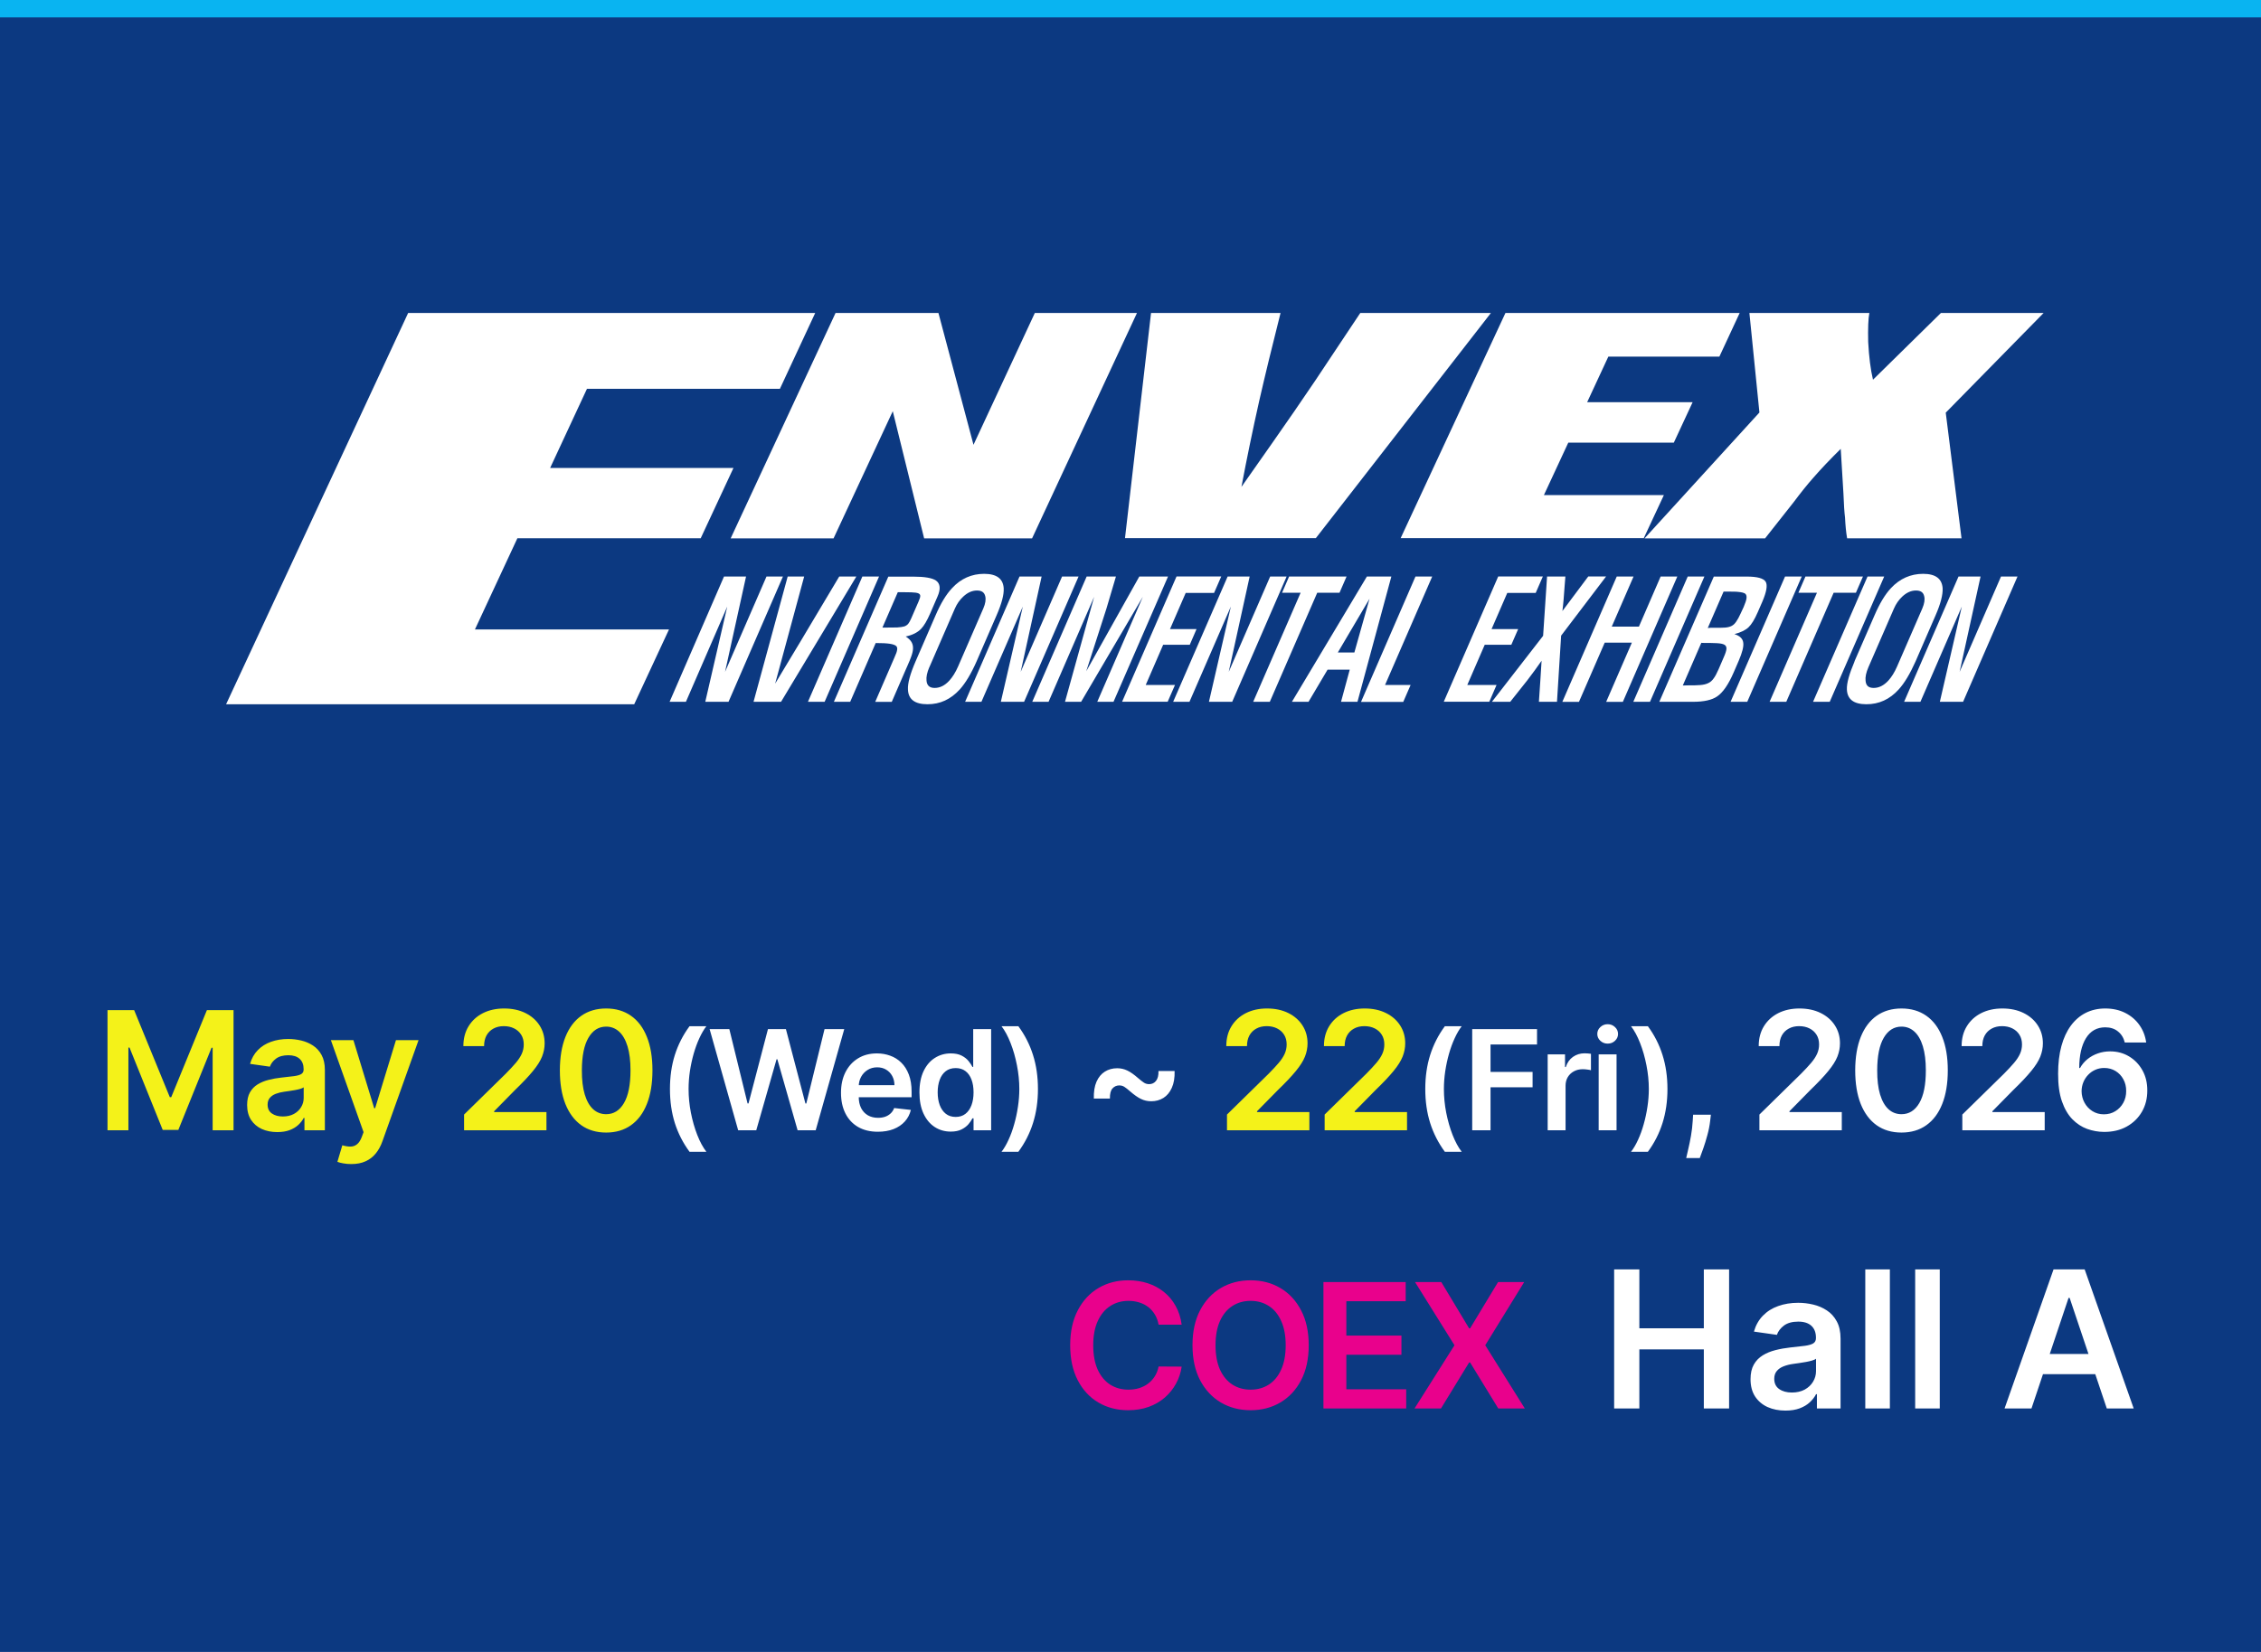 <svg width="260" height="190" viewBox="0 0 260 190" fill="none" xmlns="http://www.w3.org/2000/svg">
<rect width="260" height="190" fill="#0C3981"/>
<path d="M89.684 44.72L93.743 36H46.934L26 81H72.931L76.929 72.401H54.613L59.494 61.911H80.576L84.345 53.822H63.263L67.497 44.72H89.698H89.684ZM118.681 61.924L130.743 36H118.998L111.946 51.159L107.915 36H96.082L84.021 61.924H95.853L102.663 47.295L106.27 61.924H118.681ZM151.312 61.897L171.444 36H156.423L153.241 40.776C152.047 42.6 150.591 44.76 148.886 47.235C147.443 49.321 145.406 52.245 142.757 56.002C143.37 52.755 144.052 49.448 144.807 46.088C145.467 43.197 146.283 39.837 147.254 36H132.361L129.367 61.897H151.319H151.312ZM197.717 41.017L200.05 36H173.115L161.068 61.891H189.027L191.333 56.947H177.538L180.343 50.911H192.479L194.642 46.256H182.514L184.948 41.017H197.717ZM235 36H223.189L215.381 43.673C215.105 42.513 214.922 41.064 214.829 39.334C214.794 37.764 214.835 36.651 214.963 36H201.17L202.322 47.443L189.108 61.924H202.969L206.253 57.766C207.062 56.686 207.817 55.74 208.531 54.935C209.455 53.875 210.507 52.775 211.673 51.628L211.983 56.76C212.03 58.041 212.092 58.959 212.166 59.529C212.212 60.455 212.287 61.247 212.407 61.917H225.562L223.748 47.463L235 36Z" fill="white"/>
<path d="M225.218 66.309L218.96 80.719H220.836L225.595 69.766L223.069 80.719H225.742L232 66.309H230.103L225.343 77.276L227.751 66.309H225.225H225.218ZM214.858 76.735L217.792 69.991C218.029 69.45 218.345 68.993 218.751 68.614C219.247 68.15 219.772 67.918 220.325 67.918C220.877 67.918 221.172 68.136 221.27 68.579C221.368 68.951 221.291 69.422 221.053 69.984L218.148 76.665C217.854 77.34 217.512 77.881 217.134 78.295C216.623 78.843 216.063 79.124 215.461 79.124C214.858 79.124 214.572 78.85 214.529 78.295C214.48 77.867 214.593 77.347 214.858 76.735ZM213.262 76.075C212.647 77.515 212.346 78.59 212.38 79.307C212.429 80.438 213.179 81 214.628 81C216.076 81 217.301 80.438 218.33 79.307C219.002 78.569 219.646 77.487 220.276 76.075L222.586 70.756C223.167 69.422 223.426 68.389 223.39 67.658C223.313 66.548 222.565 66 221.144 66C219.723 66 218.463 66.548 217.435 67.658C216.769 68.375 216.147 69.407 215.565 70.756L213.249 76.075H213.262ZM214.754 66.309L208.489 80.719H210.407L216.672 66.309H214.754ZM208.937 68.178L203.492 80.719H205.41L210.855 68.178H213.416L214.228 66.309H207.615L206.803 68.178H208.93H208.937ZM205.269 66.309L199.005 80.719H200.923L207.188 66.309H205.269ZM196.381 72.232L198.2 68.044H198.432C199.166 68.044 199.656 68.044 199.908 68.08C200.279 68.115 200.531 68.178 200.678 68.276C200.818 68.389 200.867 68.564 200.838 68.803C200.818 69.014 200.706 69.351 200.509 69.815C200.237 70.412 200.034 70.841 199.9 71.094C199.727 71.41 199.558 71.656 199.397 71.803C199.229 71.958 199.019 72.063 198.774 72.12C198.558 72.176 198.257 72.204 197.851 72.204H196.975C196.772 72.204 196.576 72.204 196.387 72.232M195.715 73.946C196.562 73.946 197.116 73.96 197.396 73.974C197.836 73.995 198.137 74.059 198.298 74.157C198.473 74.255 198.55 74.424 198.529 74.649C198.509 74.867 198.403 75.19 198.208 75.625L197.62 76.988C197.409 77.466 197.227 77.81 197.059 78.028C196.877 78.288 196.667 78.471 196.422 78.576C196.191 78.689 195.883 78.766 195.492 78.794C195.225 78.822 194.742 78.829 194.029 78.829L193.511 78.843L195.638 73.939H195.723L195.715 73.946ZM197.08 66.309L190.809 80.719H194.68C195.932 80.719 196.856 80.515 197.458 80.101C198.116 79.658 198.753 78.745 199.355 77.354L199.943 75.998C200.356 75.035 200.531 74.34 200.461 73.911C200.405 73.454 200.062 73.124 199.447 72.934C200.167 72.745 200.712 72.485 201.063 72.155C201.413 71.824 201.77 71.241 202.133 70.405L202.659 69.197C203.141 68.073 203.274 67.307 203.043 66.913C202.799 66.513 202.071 66.316 200.86 66.316H197.073L197.08 66.309ZM194.078 66.309L187.82 80.719H189.738L195.996 66.309H194.078ZM185.916 66.309L179.658 80.726H181.57L184.531 73.918H187.653L184.698 80.726H186.617L192.881 66.309H190.963L188.465 72.07H185.343L187.848 66.309H185.923H185.916ZM177.447 73.131L171.561 80.719H173.667L175.641 78.232C176.013 77.747 176.285 77.368 176.481 77.108C176.705 76.799 176.964 76.426 177.272 75.998L177.126 78.316L176.964 80.719H179.043L179.519 73.11L184.692 66.302H182.641L179.666 70.279C179.715 69.92 179.757 69.478 179.806 68.937C179.827 68.621 179.861 68.122 179.918 67.447L180.009 66.309H177.902L177.447 73.138V73.131ZM172.282 66.309L166.024 80.712H171.259L172.092 78.787H168.726L170.735 74.157H173.793L174.577 72.358H171.519L173.325 68.199H176.594L177.419 66.302H172.282V66.309ZM162.77 66.309L156.506 80.733H161.363L162.21 78.787H159.27L164.695 66.309H162.777H162.77ZM153.839 75.049L157.485 68.867L155.743 75.049H153.839ZM157.184 66.309L148.562 80.719H150.472L152.662 77.023H155.211L154.209 80.719H156.1L159.997 66.309H157.184ZM149.562 68.178L144.109 80.719H146.02L151.472 68.178H154.034L154.846 66.309H148.239L147.427 68.178H149.569H149.562ZM141.17 66.309L134.905 80.719H136.781L141.541 69.766L139.02 80.719H141.695L147.953 66.309H146.062L141.296 77.276L143.703 66.309H141.176H141.17ZM135.29 66.309L129.033 80.712H134.275L135.115 78.787H131.749L133.757 74.157H136.817L137.593 72.358H134.542L136.347 68.199H139.609L140.435 66.302H135.298L135.29 66.309ZM124.959 66.309L118.702 80.719H120.578L125.82 68.642L122.468 80.719H124.322L131.42 68.642L126.177 80.719H128.046L134.317 66.309H131.014L124.91 77.206L127.241 69.97L128.326 66.309H124.966H124.959ZM117.239 66.309L110.982 80.719H112.858L117.617 69.766L115.09 80.719H117.764L124.028 66.309H122.132L117.372 77.276L119.78 66.309H117.253H117.239ZM106.873 76.735L109.806 69.991C110.044 69.45 110.359 68.993 110.772 68.614C111.269 68.15 111.794 67.918 112.346 67.918C112.899 67.918 113.193 68.136 113.298 68.579C113.389 68.951 113.319 69.422 113.074 69.984L110.17 76.665C109.876 77.34 109.533 77.881 109.155 78.295C108.651 78.843 108.091 79.124 107.475 79.124C106.901 79.124 106.593 78.85 106.544 78.295C106.495 77.867 106.607 77.347 106.866 76.735M105.284 76.075C104.661 77.515 104.367 78.59 104.409 79.307C104.451 80.438 105.2 81 106.656 81C108.112 81 109.316 80.438 110.359 79.307C111.024 78.569 111.675 77.487 112.298 76.075L114.607 70.756C115.188 69.422 115.461 68.389 115.419 67.658C115.349 66.548 114.593 66 113.165 66C111.738 66 110.485 66.548 109.47 67.658C108.798 68.375 108.175 69.407 107.594 70.756L105.284 76.075ZM101.47 72.19L103.24 68.115C104.024 68.115 104.556 68.115 104.815 68.129C105.207 68.143 105.466 68.178 105.613 68.248C105.76 68.311 105.83 68.417 105.823 68.557C105.823 68.684 105.753 68.895 105.62 69.204L104.787 71.122C104.654 71.41 104.549 71.614 104.451 71.733C104.332 71.881 104.178 71.979 103.989 72.049C103.807 72.105 103.534 72.141 103.17 72.169C102.932 72.176 102.463 72.183 101.771 72.183H101.456L101.47 72.19ZM102.156 66.309L95.891 80.719H97.767L100.7 73.96C101.421 73.96 101.96 73.988 102.331 74.045C102.694 74.101 102.932 74.192 103.065 74.311C103.177 74.431 103.205 74.606 103.149 74.824C103.128 74.972 103.03 75.232 102.863 75.604L102.827 75.689L100.644 80.726H102.547L104.192 76.932L104.318 76.651C104.549 76.124 104.71 75.745 104.78 75.527C104.913 75.162 104.983 74.86 104.99 74.614C105.004 74.326 104.948 74.073 104.822 73.855C104.689 73.623 104.465 73.412 104.15 73.208C104.913 73.047 105.515 72.752 105.935 72.309C106.257 71.972 106.6 71.389 106.957 70.574L107.804 68.621C108.196 67.735 108.126 67.117 107.622 66.766C107.181 66.471 106.32 66.323 105.039 66.323H102.156V66.309ZM99.167 66.309L92.909 80.719H94.827L101.085 66.309H99.167ZM90.579 66.309L86.652 80.719H89.816L98.474 66.309H96.507L94.323 69.97C93.609 71.171 92.826 72.492 91.965 73.925C91.468 74.754 90.705 76.012 89.69 77.705L89.137 78.632L92.475 66.309H90.572H90.579ZM83.257 66.309L77 80.719H78.876L83.628 69.766L81.102 80.719H83.775L90.033 66.309H88.143L83.376 77.276L85.791 66.309H83.257Z" fill="white"/>
<path d="M12.363 116.182H15.426L19.528 126.195H19.69L23.793 116.182H26.856V130H24.454V120.507H24.326L20.507 129.96H18.712L14.893 120.487H14.765V130H12.363V116.182ZM31.886 130.209C31.229 130.209 30.638 130.092 30.111 129.858C29.59 129.62 29.176 129.269 28.87 128.806C28.569 128.342 28.418 127.771 28.418 127.092C28.418 126.507 28.526 126.024 28.742 125.641C28.958 125.259 29.252 124.953 29.626 124.724C29.999 124.494 30.42 124.321 30.887 124.204C31.36 124.083 31.848 123.995 32.352 123.941C32.959 123.878 33.451 123.822 33.829 123.772C34.207 123.718 34.481 123.637 34.652 123.529C34.828 123.417 34.915 123.244 34.915 123.01V122.969C34.915 122.461 34.765 122.068 34.463 121.789C34.162 121.51 33.728 121.37 33.161 121.37C32.563 121.37 32.088 121.501 31.738 121.762C31.391 122.023 31.157 122.331 31.036 122.686L28.755 122.362C28.935 121.732 29.232 121.206 29.646 120.783C30.06 120.356 30.566 120.037 31.164 119.825C31.762 119.609 32.423 119.501 33.148 119.501C33.647 119.501 34.144 119.56 34.639 119.677C35.134 119.794 35.586 119.987 35.995 120.257C36.404 120.522 36.733 120.885 36.98 121.343C37.232 121.802 37.358 122.376 37.358 123.064V130H35.01V128.576H34.929C34.781 128.864 34.571 129.134 34.301 129.386C34.036 129.633 33.701 129.834 33.296 129.987C32.896 130.135 32.426 130.209 31.886 130.209ZM32.52 128.414C33.011 128.414 33.436 128.318 33.795 128.124C34.155 127.926 34.432 127.665 34.625 127.342C34.823 127.018 34.922 126.665 34.922 126.282V125.061C34.846 125.124 34.715 125.183 34.531 125.237C34.351 125.29 34.148 125.338 33.924 125.378C33.699 125.419 33.476 125.455 33.256 125.486C33.035 125.518 32.844 125.545 32.682 125.567C32.318 125.617 31.992 125.698 31.704 125.81C31.416 125.922 31.189 126.08 31.022 126.282C30.856 126.48 30.773 126.737 30.773 127.051C30.773 127.501 30.937 127.841 31.265 128.07C31.594 128.3 32.012 128.414 32.52 128.414ZM40.391 133.886C40.058 133.886 39.75 133.859 39.467 133.805C39.188 133.756 38.965 133.697 38.799 133.63L39.365 131.727C39.721 131.831 40.038 131.88 40.317 131.876C40.596 131.871 40.841 131.783 41.052 131.613C41.268 131.446 41.45 131.167 41.599 130.776L41.808 130.216L38.05 119.636H40.641L43.029 127.463H43.137L45.532 119.636H48.13L43.98 131.255C43.787 131.804 43.531 132.274 43.211 132.665C42.892 133.061 42.501 133.362 42.037 133.569C41.578 133.781 41.03 133.886 40.391 133.886ZM53.366 130V128.192L58.163 123.489C58.622 123.026 59.004 122.614 59.31 122.254C59.616 121.894 59.846 121.546 59.998 121.208C60.151 120.871 60.228 120.511 60.228 120.129C60.228 119.693 60.129 119.319 59.931 119.009C59.733 118.694 59.461 118.451 59.114 118.28C58.768 118.109 58.375 118.024 57.934 118.024C57.48 118.024 57.081 118.118 56.739 118.307C56.398 118.492 56.132 118.755 55.943 119.097C55.759 119.438 55.667 119.846 55.667 120.318H53.285C53.285 119.441 53.485 118.678 53.886 118.031C54.286 117.383 54.837 116.881 55.538 116.526C56.245 116.171 57.054 115.993 57.968 115.993C58.894 115.993 59.708 116.166 60.41 116.512C61.112 116.859 61.656 117.333 62.043 117.936C62.434 118.539 62.63 119.227 62.63 120.001C62.63 120.518 62.531 121.026 62.333 121.526C62.135 122.025 61.786 122.578 61.287 123.185C60.792 123.793 60.097 124.528 59.202 125.392L56.821 127.814V127.908H62.839V130H53.366ZM69.704 130.263C68.593 130.263 67.64 129.982 66.844 129.42C66.052 128.853 65.442 128.037 65.015 126.971C64.592 125.9 64.381 124.611 64.381 123.104C64.385 121.598 64.599 120.316 65.022 119.259C65.449 118.197 66.059 117.387 66.85 116.83C67.647 116.272 68.598 115.993 69.704 115.993C70.811 115.993 71.762 116.272 72.558 116.83C73.355 117.387 73.964 118.197 74.387 119.259C74.814 120.32 75.028 121.602 75.028 123.104C75.028 124.616 74.814 125.907 74.387 126.977C73.964 128.043 73.355 128.857 72.558 129.42C71.767 129.982 70.815 130.263 69.704 130.263ZM69.704 128.151C70.568 128.151 71.249 127.726 71.749 126.876C72.252 126.021 72.504 124.764 72.504 123.104C72.504 122.007 72.39 121.085 72.16 120.338C71.931 119.591 71.607 119.029 71.189 118.651C70.77 118.269 70.276 118.078 69.704 118.078C68.845 118.078 68.166 118.505 67.667 119.36C67.167 120.21 66.915 121.458 66.911 123.104C66.906 124.206 67.017 125.133 67.242 125.884C67.471 126.635 67.795 127.202 68.213 127.585C68.632 127.962 69.129 128.151 69.704 128.151ZM141.096 130V128.192L145.893 123.489C146.352 123.026 146.734 122.614 147.04 122.254C147.346 121.894 147.575 121.546 147.728 121.208C147.881 120.871 147.957 120.511 147.957 120.129C147.957 119.693 147.859 119.319 147.661 119.009C147.463 118.694 147.191 118.451 146.844 118.28C146.498 118.109 146.104 118.024 145.663 118.024C145.209 118.024 144.811 118.118 144.469 118.307C144.127 118.492 143.862 118.755 143.673 119.097C143.489 119.438 143.396 119.846 143.396 120.318H141.015C141.015 119.441 141.215 118.678 141.615 118.031C142.015 117.383 142.566 116.881 143.268 116.526C143.974 116.171 144.784 115.993 145.697 115.993C146.624 115.993 147.438 116.166 148.14 116.512C148.841 116.859 149.386 117.333 149.772 117.936C150.164 118.539 150.359 119.227 150.359 120.001C150.359 120.518 150.26 121.026 150.063 121.526C149.865 122.025 149.516 122.578 149.017 123.185C148.522 123.793 147.827 124.528 146.932 125.392L144.55 127.814V127.908H150.569V130H141.096ZM152.326 130V128.192L157.124 123.489C157.582 123.026 157.965 122.614 158.271 122.254C158.577 121.894 158.806 121.546 158.959 121.208C159.112 120.871 159.188 120.511 159.188 120.129C159.188 119.693 159.089 119.319 158.891 119.009C158.693 118.694 158.421 118.451 158.075 118.28C157.729 118.109 157.335 118.024 156.894 118.024C156.44 118.024 156.042 118.118 155.7 118.307C155.358 118.492 155.093 118.755 154.904 119.097C154.719 119.438 154.627 119.846 154.627 120.318H152.245C152.245 119.441 152.446 118.678 152.846 118.031C153.246 117.383 153.797 116.881 154.499 116.526C155.205 116.171 156.015 115.993 156.928 115.993C157.855 115.993 158.669 116.166 159.37 116.512C160.072 116.859 160.616 117.333 161.003 117.936C161.395 118.539 161.59 119.227 161.59 120.001C161.59 120.518 161.491 121.026 161.293 121.526C161.095 122.025 160.747 122.578 160.248 123.185C159.753 123.793 159.058 124.528 158.163 125.392L155.781 127.814V127.908H161.799V130H152.326Z" fill="#F4F219"/>
<path d="M77.04 125.256C77.04 123.835 77.227 122.53 77.602 121.341C77.981 120.148 78.544 119.045 79.29 118.034H81.227C80.939 118.409 80.671 118.869 80.421 119.415C80.171 119.956 79.953 120.551 79.767 121.199C79.585 121.843 79.441 122.511 79.335 123.205C79.233 123.898 79.182 124.581 79.182 125.256C79.182 126.153 79.271 127.062 79.449 127.983C79.631 128.903 79.875 129.756 80.182 130.54C80.492 131.328 80.841 131.972 81.227 132.472H79.29C78.544 131.46 77.981 130.36 77.602 129.17C77.227 127.977 77.04 126.672 77.04 125.256ZM84.885 130L81.601 118.364H83.868L85.965 126.915H86.073L88.311 118.364H90.374L92.618 126.92H92.72L94.817 118.364H97.084L93.8 130H91.72L89.391 121.835H89.3L86.965 130H84.885ZM100.948 130.17C100.073 130.17 99.317 129.989 98.681 129.625C98.048 129.258 97.561 128.739 97.22 128.068C96.879 127.394 96.709 126.6 96.709 125.688C96.709 124.79 96.879 124.002 97.22 123.324C97.565 122.642 98.046 122.112 98.664 121.733C99.281 121.35 100.006 121.159 100.84 121.159C101.378 121.159 101.885 121.246 102.362 121.42C102.844 121.591 103.268 121.856 103.635 122.216C104.006 122.576 104.298 123.034 104.51 123.591C104.722 124.144 104.828 124.803 104.828 125.568V126.199H97.675V124.812H102.857C102.853 124.419 102.768 124.068 102.601 123.761C102.434 123.451 102.201 123.206 101.902 123.028C101.607 122.85 101.262 122.761 100.868 122.761C100.448 122.761 100.078 122.864 99.76 123.068C99.442 123.269 99.194 123.534 99.016 123.864C98.842 124.189 98.753 124.547 98.749 124.938V126.148C98.749 126.655 98.842 127.091 99.027 127.455C99.213 127.814 99.472 128.091 99.806 128.284C100.139 128.473 100.529 128.568 100.976 128.568C101.275 128.568 101.546 128.527 101.789 128.443C102.031 128.356 102.241 128.229 102.419 128.062C102.597 127.896 102.732 127.689 102.823 127.443L104.743 127.659C104.622 128.167 104.391 128.61 104.05 128.989C103.713 129.364 103.281 129.655 102.755 129.864C102.228 130.068 101.626 130.17 100.948 130.17ZM109.327 130.153C108.641 130.153 108.028 129.977 107.486 129.625C106.944 129.273 106.516 128.761 106.202 128.091C105.888 127.42 105.73 126.606 105.73 125.648C105.73 124.678 105.89 123.86 106.208 123.193C106.53 122.523 106.963 122.017 107.509 121.676C108.054 121.331 108.662 121.159 109.333 121.159C109.844 121.159 110.265 121.246 110.594 121.42C110.924 121.591 111.185 121.797 111.378 122.04C111.571 122.278 111.721 122.504 111.827 122.716H111.912V118.364H113.975V130H111.952V128.625H111.827C111.721 128.837 111.568 129.062 111.367 129.301C111.166 129.536 110.901 129.737 110.571 129.903C110.242 130.07 109.827 130.153 109.327 130.153ZM109.901 128.466C110.337 128.466 110.708 128.348 111.015 128.114C111.321 127.875 111.554 127.544 111.713 127.119C111.873 126.695 111.952 126.201 111.952 125.636C111.952 125.072 111.873 124.581 111.713 124.165C111.558 123.748 111.327 123.424 111.02 123.193C110.717 122.962 110.344 122.847 109.901 122.847C109.443 122.847 109.06 122.966 108.753 123.205C108.446 123.443 108.215 123.773 108.06 124.193C107.905 124.614 107.827 125.095 107.827 125.636C107.827 126.182 107.905 126.669 108.06 127.097C108.219 127.521 108.452 127.856 108.759 128.102C109.069 128.345 109.45 128.466 109.901 128.466ZM119.357 125.256C119.357 126.672 119.168 127.977 118.789 129.17C118.414 130.36 117.853 131.46 117.107 132.472H115.17C115.461 132.097 115.73 131.638 115.976 131.097C116.226 130.555 116.442 129.96 116.624 129.312C116.81 128.665 116.954 127.994 117.056 127.301C117.162 126.608 117.215 125.926 117.215 125.256C117.215 124.358 117.124 123.449 116.942 122.528C116.764 121.608 116.52 120.754 116.209 119.966C115.902 119.178 115.556 118.534 115.17 118.034H117.107C117.853 119.045 118.414 120.148 118.789 121.341C119.168 122.53 119.357 123.835 119.357 125.256ZM125.784 126.35C125.763 125.575 125.865 124.929 126.091 124.413C126.321 123.898 126.641 123.512 127.05 123.256C127.463 122.996 127.936 122.866 128.469 122.866C128.882 122.866 129.27 122.954 129.632 123.129C129.994 123.299 130.41 123.591 130.879 124.004C131.147 124.234 131.369 124.407 131.543 124.522C131.718 124.637 131.918 124.695 132.144 124.695C132.468 124.695 132.73 124.571 132.93 124.324C133.135 124.072 133.231 123.693 133.218 123.186H135.072C135.093 123.957 134.987 124.601 134.752 125.116C134.522 125.632 134.2 126.02 133.787 126.28C133.374 126.536 132.907 126.663 132.387 126.663C131.961 126.663 131.565 126.574 131.198 126.395C130.832 126.216 130.42 125.928 129.964 125.532C129.683 125.285 129.457 125.108 129.287 125.001C129.121 124.895 128.927 124.842 128.705 124.842C128.394 124.842 128.134 124.959 127.925 125.193C127.721 125.423 127.623 125.809 127.631 126.35H125.784ZM163.897 125.256C163.897 123.835 164.085 122.53 164.46 121.341C164.839 120.148 165.401 119.045 166.147 118.034H168.085C167.797 118.409 167.528 118.869 167.278 119.415C167.028 119.956 166.81 120.551 166.625 121.199C166.443 121.843 166.299 122.511 166.193 123.205C166.091 123.898 166.039 124.581 166.039 125.256C166.039 126.153 166.128 127.062 166.306 127.983C166.488 128.903 166.733 129.756 167.039 130.54C167.35 131.328 167.698 131.972 168.085 132.472H166.147C165.401 131.46 164.839 130.36 164.46 129.17C164.085 127.977 163.897 126.672 163.897 125.256ZM169.294 130V118.364H176.748V120.131H171.402V123.29H176.237V125.057H171.402V130H169.294ZM177.973 130V121.273H179.967V122.727H180.058C180.217 122.223 180.49 121.835 180.876 121.562C181.266 121.286 181.712 121.148 182.212 121.148C182.325 121.148 182.452 121.153 182.592 121.165C182.736 121.172 182.855 121.186 182.95 121.205V123.097C182.863 123.066 182.725 123.04 182.535 123.017C182.35 122.991 182.17 122.977 181.996 122.977C181.621 122.977 181.283 123.059 180.984 123.222C180.689 123.381 180.456 123.602 180.285 123.886C180.115 124.17 180.03 124.498 180.03 124.869V130H177.973ZM183.837 130V121.273H185.893V130H183.837ZM184.871 120.034C184.545 120.034 184.265 119.926 184.03 119.71C183.795 119.491 183.678 119.227 183.678 118.92C183.678 118.61 183.795 118.347 184.03 118.131C184.265 117.911 184.545 117.801 184.871 117.801C185.2 117.801 185.481 117.911 185.712 118.131C185.946 118.347 186.064 118.61 186.064 118.92C186.064 119.227 185.946 119.491 185.712 119.71C185.481 119.926 185.2 120.034 184.871 120.034ZM191.746 125.256C191.746 126.672 191.556 127.977 191.178 129.17C190.803 130.36 190.242 131.46 189.496 132.472H187.558C187.85 132.097 188.119 131.638 188.365 131.097C188.615 130.555 188.831 129.96 189.013 129.312C189.198 128.665 189.342 127.994 189.445 127.301C189.551 126.608 189.604 125.926 189.604 125.256C189.604 124.358 189.513 123.449 189.331 122.528C189.153 121.608 188.909 120.754 188.598 119.966C188.291 119.178 187.945 118.534 187.558 118.034H189.496C190.242 119.045 190.803 120.148 191.178 121.341C191.556 122.53 191.746 123.835 191.746 125.256ZM196.741 128.21L196.658 128.913C196.598 129.45 196.492 129.996 196.338 130.55C196.189 131.108 196.031 131.621 195.865 132.09C195.699 132.559 195.565 132.928 195.463 133.196H193.903C193.963 132.936 194.044 132.582 194.146 132.135C194.252 131.688 194.355 131.185 194.453 130.626C194.551 130.068 194.617 129.501 194.651 128.926L194.696 128.21H196.741ZM202.321 130V128.192L207.118 123.489C207.577 123.026 207.959 122.614 208.265 122.254C208.571 121.894 208.8 121.546 208.953 121.208C209.106 120.871 209.183 120.511 209.183 120.129C209.183 119.693 209.084 119.319 208.886 119.009C208.688 118.694 208.416 118.451 208.069 118.28C207.723 118.109 207.329 118.024 206.889 118.024C206.434 118.024 206.036 118.118 205.694 118.307C205.352 118.492 205.087 118.755 204.898 119.097C204.714 119.438 204.622 119.846 204.622 120.318H202.24C202.24 119.441 202.44 118.678 202.84 118.031C203.241 117.383 203.792 116.881 204.493 116.526C205.2 116.171 206.009 115.993 206.922 115.993C207.849 115.993 208.663 116.166 209.365 116.512C210.066 116.859 210.611 117.333 210.998 117.936C211.389 118.539 211.585 119.227 211.585 120.001C211.585 120.518 211.486 121.026 211.288 121.526C211.09 122.025 210.741 122.578 210.242 123.185C209.747 123.793 209.052 124.528 208.157 125.392L205.775 127.814V127.908H211.794V130H202.321ZM218.659 130.263C217.548 130.263 216.594 129.982 215.798 129.42C215.007 128.853 214.397 128.037 213.97 126.971C213.547 125.9 213.336 124.611 213.336 123.104C213.34 121.598 213.554 120.316 213.977 119.259C214.404 118.197 215.013 117.387 215.805 116.83C216.601 116.272 217.553 115.993 218.659 115.993C219.766 115.993 220.717 116.272 221.513 116.83C222.309 117.387 222.919 118.197 223.342 119.259C223.769 120.32 223.983 121.602 223.983 123.104C223.983 124.616 223.769 125.907 223.342 126.977C222.919 128.043 222.309 128.857 221.513 129.42C220.722 129.982 219.77 130.263 218.659 130.263ZM218.659 128.151C219.523 128.151 220.204 127.726 220.704 126.876C221.207 126.021 221.459 124.764 221.459 123.104C221.459 122.007 221.344 121.085 221.115 120.338C220.886 119.591 220.562 119.029 220.144 118.651C219.725 118.269 219.23 118.078 218.659 118.078C217.8 118.078 217.121 118.505 216.621 119.36C216.122 120.21 215.87 121.458 215.866 123.104C215.861 124.206 215.972 125.133 216.196 125.884C216.426 126.635 216.75 127.202 217.168 127.585C217.586 127.962 218.083 128.151 218.659 128.151ZM225.654 130V128.192L230.452 123.489C230.91 123.026 231.293 122.614 231.599 122.254C231.905 121.894 232.134 121.546 232.287 121.208C232.44 120.871 232.516 120.511 232.516 120.129C232.516 119.693 232.417 119.319 232.219 119.009C232.021 118.694 231.749 118.451 231.403 118.28C231.057 118.109 230.663 118.024 230.222 118.024C229.768 118.024 229.37 118.118 229.028 118.307C228.686 118.492 228.421 118.755 228.232 119.097C228.047 119.438 227.955 119.846 227.955 120.318H225.573C225.573 119.441 225.774 118.678 226.174 118.031C226.574 117.383 227.125 116.881 227.827 116.526C228.533 116.171 229.343 115.993 230.256 115.993C231.183 115.993 231.997 116.166 232.698 116.512C233.4 116.859 233.944 117.333 234.331 117.936C234.723 118.539 234.918 119.227 234.918 120.001C234.918 120.518 234.819 121.026 234.621 121.526C234.423 122.025 234.075 122.578 233.576 123.185C233.081 123.793 232.386 124.528 231.491 125.392L229.109 127.814V127.908H235.127V130H225.654ZM241.946 130.189C241.284 130.184 240.639 130.07 240.009 129.845C239.379 129.615 238.813 129.244 238.309 128.732C237.805 128.214 237.405 127.528 237.108 126.674C236.811 125.815 236.665 124.751 236.669 123.482C236.669 122.299 236.795 121.244 237.047 120.318C237.299 119.391 237.661 118.609 238.133 117.97C238.606 117.327 239.175 116.836 239.84 116.499C240.511 116.162 241.26 115.993 242.087 115.993C242.955 115.993 243.725 116.164 244.395 116.506C245.069 116.848 245.614 117.315 246.028 117.909C246.441 118.498 246.698 119.164 246.797 119.906H244.334C244.208 119.375 243.949 118.953 243.558 118.638C243.171 118.318 242.681 118.159 242.087 118.159C241.129 118.159 240.391 118.575 239.874 119.407C239.361 120.239 239.103 121.382 239.098 122.835H239.193C239.413 122.439 239.699 122.099 240.05 121.816C240.4 121.532 240.796 121.314 241.237 121.161C241.682 121.004 242.152 120.925 242.647 120.925C243.457 120.925 244.183 121.118 244.827 121.505C245.474 121.892 245.987 122.425 246.365 123.104C246.743 123.779 246.929 124.553 246.925 125.425C246.929 126.334 246.723 127.15 246.304 127.875C245.886 128.594 245.303 129.161 244.557 129.575C243.81 129.989 242.94 130.193 241.946 130.189ZM241.932 128.165C242.422 128.165 242.861 128.046 243.248 127.807C243.635 127.569 243.94 127.247 244.165 126.842C244.39 126.437 244.5 125.983 244.496 125.479C244.5 124.985 244.393 124.537 244.172 124.137C243.956 123.736 243.657 123.419 243.275 123.185C242.892 122.951 242.456 122.835 241.966 122.835C241.601 122.835 241.262 122.904 240.947 123.044C240.632 123.183 240.358 123.377 240.124 123.624C239.89 123.867 239.705 124.15 239.571 124.474C239.44 124.793 239.373 125.135 239.368 125.5C239.373 125.981 239.485 126.424 239.705 126.829C239.926 127.234 240.23 127.558 240.616 127.8C241.003 128.043 241.442 128.165 241.932 128.165Z" fill="white"/>
<path d="M135.885 152.362H133.229C133.153 151.927 133.013 151.541 132.81 151.205C132.606 150.864 132.353 150.575 132.05 150.338C131.747 150.101 131.401 149.924 131.013 149.805C130.629 149.682 130.215 149.621 129.77 149.621C128.979 149.621 128.278 149.82 127.668 150.217C127.057 150.61 126.579 151.188 126.233 151.95C125.887 152.708 125.714 153.634 125.714 154.727C125.714 155.84 125.887 156.777 126.233 157.54C126.583 158.297 127.062 158.87 127.668 159.259C128.278 159.642 128.977 159.834 129.763 159.834C130.198 159.834 130.606 159.777 130.984 159.663C131.368 159.545 131.711 159.372 132.014 159.145C132.322 158.918 132.58 158.638 132.788 158.307C133.001 157.975 133.148 157.597 133.229 157.17L135.885 157.185C135.786 157.876 135.57 158.525 135.239 159.131C134.912 159.737 134.483 160.272 133.953 160.736C133.423 161.195 132.803 161.555 132.092 161.815C131.382 162.071 130.594 162.199 129.727 162.199C128.449 162.199 127.308 161.903 126.304 161.311C125.3 160.719 124.509 159.865 123.932 158.747C123.354 157.63 123.065 156.29 123.065 154.727C123.065 153.16 123.357 151.82 123.939 150.707C124.521 149.59 125.314 148.735 126.318 148.143C127.322 147.552 128.458 147.256 129.727 147.256C130.537 147.256 131.29 147.369 131.986 147.597C132.682 147.824 133.302 148.158 133.847 148.598C134.391 149.034 134.839 149.569 135.189 150.203C135.544 150.833 135.776 151.553 135.885 152.362ZM150.495 154.727C150.495 156.295 150.202 157.637 149.614 158.754C149.032 159.867 148.237 160.719 147.228 161.311C146.224 161.903 145.086 162.199 143.812 162.199C142.538 162.199 141.397 161.903 140.389 161.311C139.385 160.714 138.589 159.86 138.002 158.747C137.42 157.63 137.129 156.29 137.129 154.727C137.129 153.16 137.42 151.82 138.002 150.707C138.589 149.59 139.385 148.735 140.389 148.143C141.397 147.552 142.538 147.256 143.812 147.256C145.086 147.256 146.224 147.552 147.228 148.143C148.237 148.735 149.032 149.59 149.614 150.707C150.202 151.82 150.495 153.16 150.495 154.727ZM147.846 154.727C147.846 153.624 147.673 152.694 147.327 151.936C146.987 151.174 146.513 150.598 145.907 150.21C145.301 149.817 144.603 149.621 143.812 149.621C143.021 149.621 142.323 149.817 141.717 150.21C141.111 150.598 140.635 151.174 140.289 151.936C139.948 152.694 139.778 153.624 139.778 154.727C139.778 155.83 139.948 156.763 140.289 157.526C140.635 158.283 141.111 158.858 141.717 159.251C142.323 159.64 143.021 159.834 143.812 159.834C144.603 159.834 145.301 159.64 145.907 159.251C146.513 158.858 146.987 158.283 147.327 157.526C147.673 156.763 147.846 155.83 147.846 154.727ZM152.186 162V147.455H161.646V149.663H154.821V153.612H161.156V155.821H154.821V159.791H161.703V162H152.186ZM165.736 147.455L168.939 152.781H169.053L172.27 147.455H175.275L170.793 154.727L175.346 162H172.292L169.053 156.709H168.939L165.701 162H162.661L167.256 154.727L162.718 147.455H165.736Z" fill="#E9018C"/>
<path d="M185.616 162V146H188.515V152.773H195.929V146H198.835V162H195.929V155.203H188.515V162H185.616ZM205.316 162.242C204.555 162.242 203.87 162.107 203.261 161.836C202.657 161.56 202.178 161.154 201.823 160.617C201.474 160.081 201.3 159.419 201.3 158.633C201.3 157.956 201.425 157.396 201.675 156.953C201.925 156.51 202.266 156.156 202.698 155.891C203.131 155.625 203.618 155.424 204.159 155.289C204.706 155.148 205.271 155.047 205.855 154.984C206.558 154.911 207.128 154.846 207.566 154.789C208.003 154.727 208.321 154.633 208.519 154.508C208.722 154.378 208.823 154.177 208.823 153.906V153.859C208.823 153.271 208.649 152.815 208.3 152.492C207.951 152.169 207.448 152.008 206.792 152.008C206.099 152.008 205.55 152.159 205.144 152.461C204.743 152.763 204.472 153.12 204.331 153.531L201.691 153.156C201.899 152.427 202.243 151.818 202.722 151.328C203.201 150.833 203.787 150.464 204.48 150.219C205.172 149.969 205.938 149.844 206.777 149.844C207.355 149.844 207.93 149.911 208.503 150.047C209.076 150.182 209.599 150.406 210.073 150.719C210.547 151.026 210.928 151.445 211.214 151.977C211.506 152.508 211.652 153.172 211.652 153.969V162H208.933V160.352H208.839C208.667 160.685 208.425 160.997 208.113 161.289C207.805 161.576 207.417 161.807 206.948 161.984C206.485 162.156 205.941 162.242 205.316 162.242ZM206.05 160.164C206.618 160.164 207.11 160.052 207.527 159.828C207.943 159.599 208.264 159.297 208.488 158.922C208.717 158.547 208.831 158.138 208.831 157.695V156.281C208.743 156.354 208.592 156.422 208.378 156.484C208.17 156.547 207.935 156.602 207.675 156.648C207.415 156.695 207.157 156.737 206.902 156.773C206.646 156.81 206.425 156.841 206.238 156.867C205.816 156.924 205.438 157.018 205.105 157.148C204.771 157.279 204.508 157.461 204.316 157.695C204.123 157.924 204.027 158.221 204.027 158.586C204.027 159.107 204.217 159.5 204.597 159.766C204.977 160.031 205.461 160.164 206.05 160.164ZM217.323 146V162H214.495V146H217.323ZM223.06 146V162H220.232V146H223.06ZM233.605 162H230.511L236.144 146H239.722L245.363 162H242.269L237.995 149.281H237.87L233.605 162ZM233.706 155.727H242.144V158.055H233.706V155.727Z" fill="white"/>
<line y1="1" x2="260" y2="1" stroke="#09B4F1" stroke-width="2"/>
</svg>
